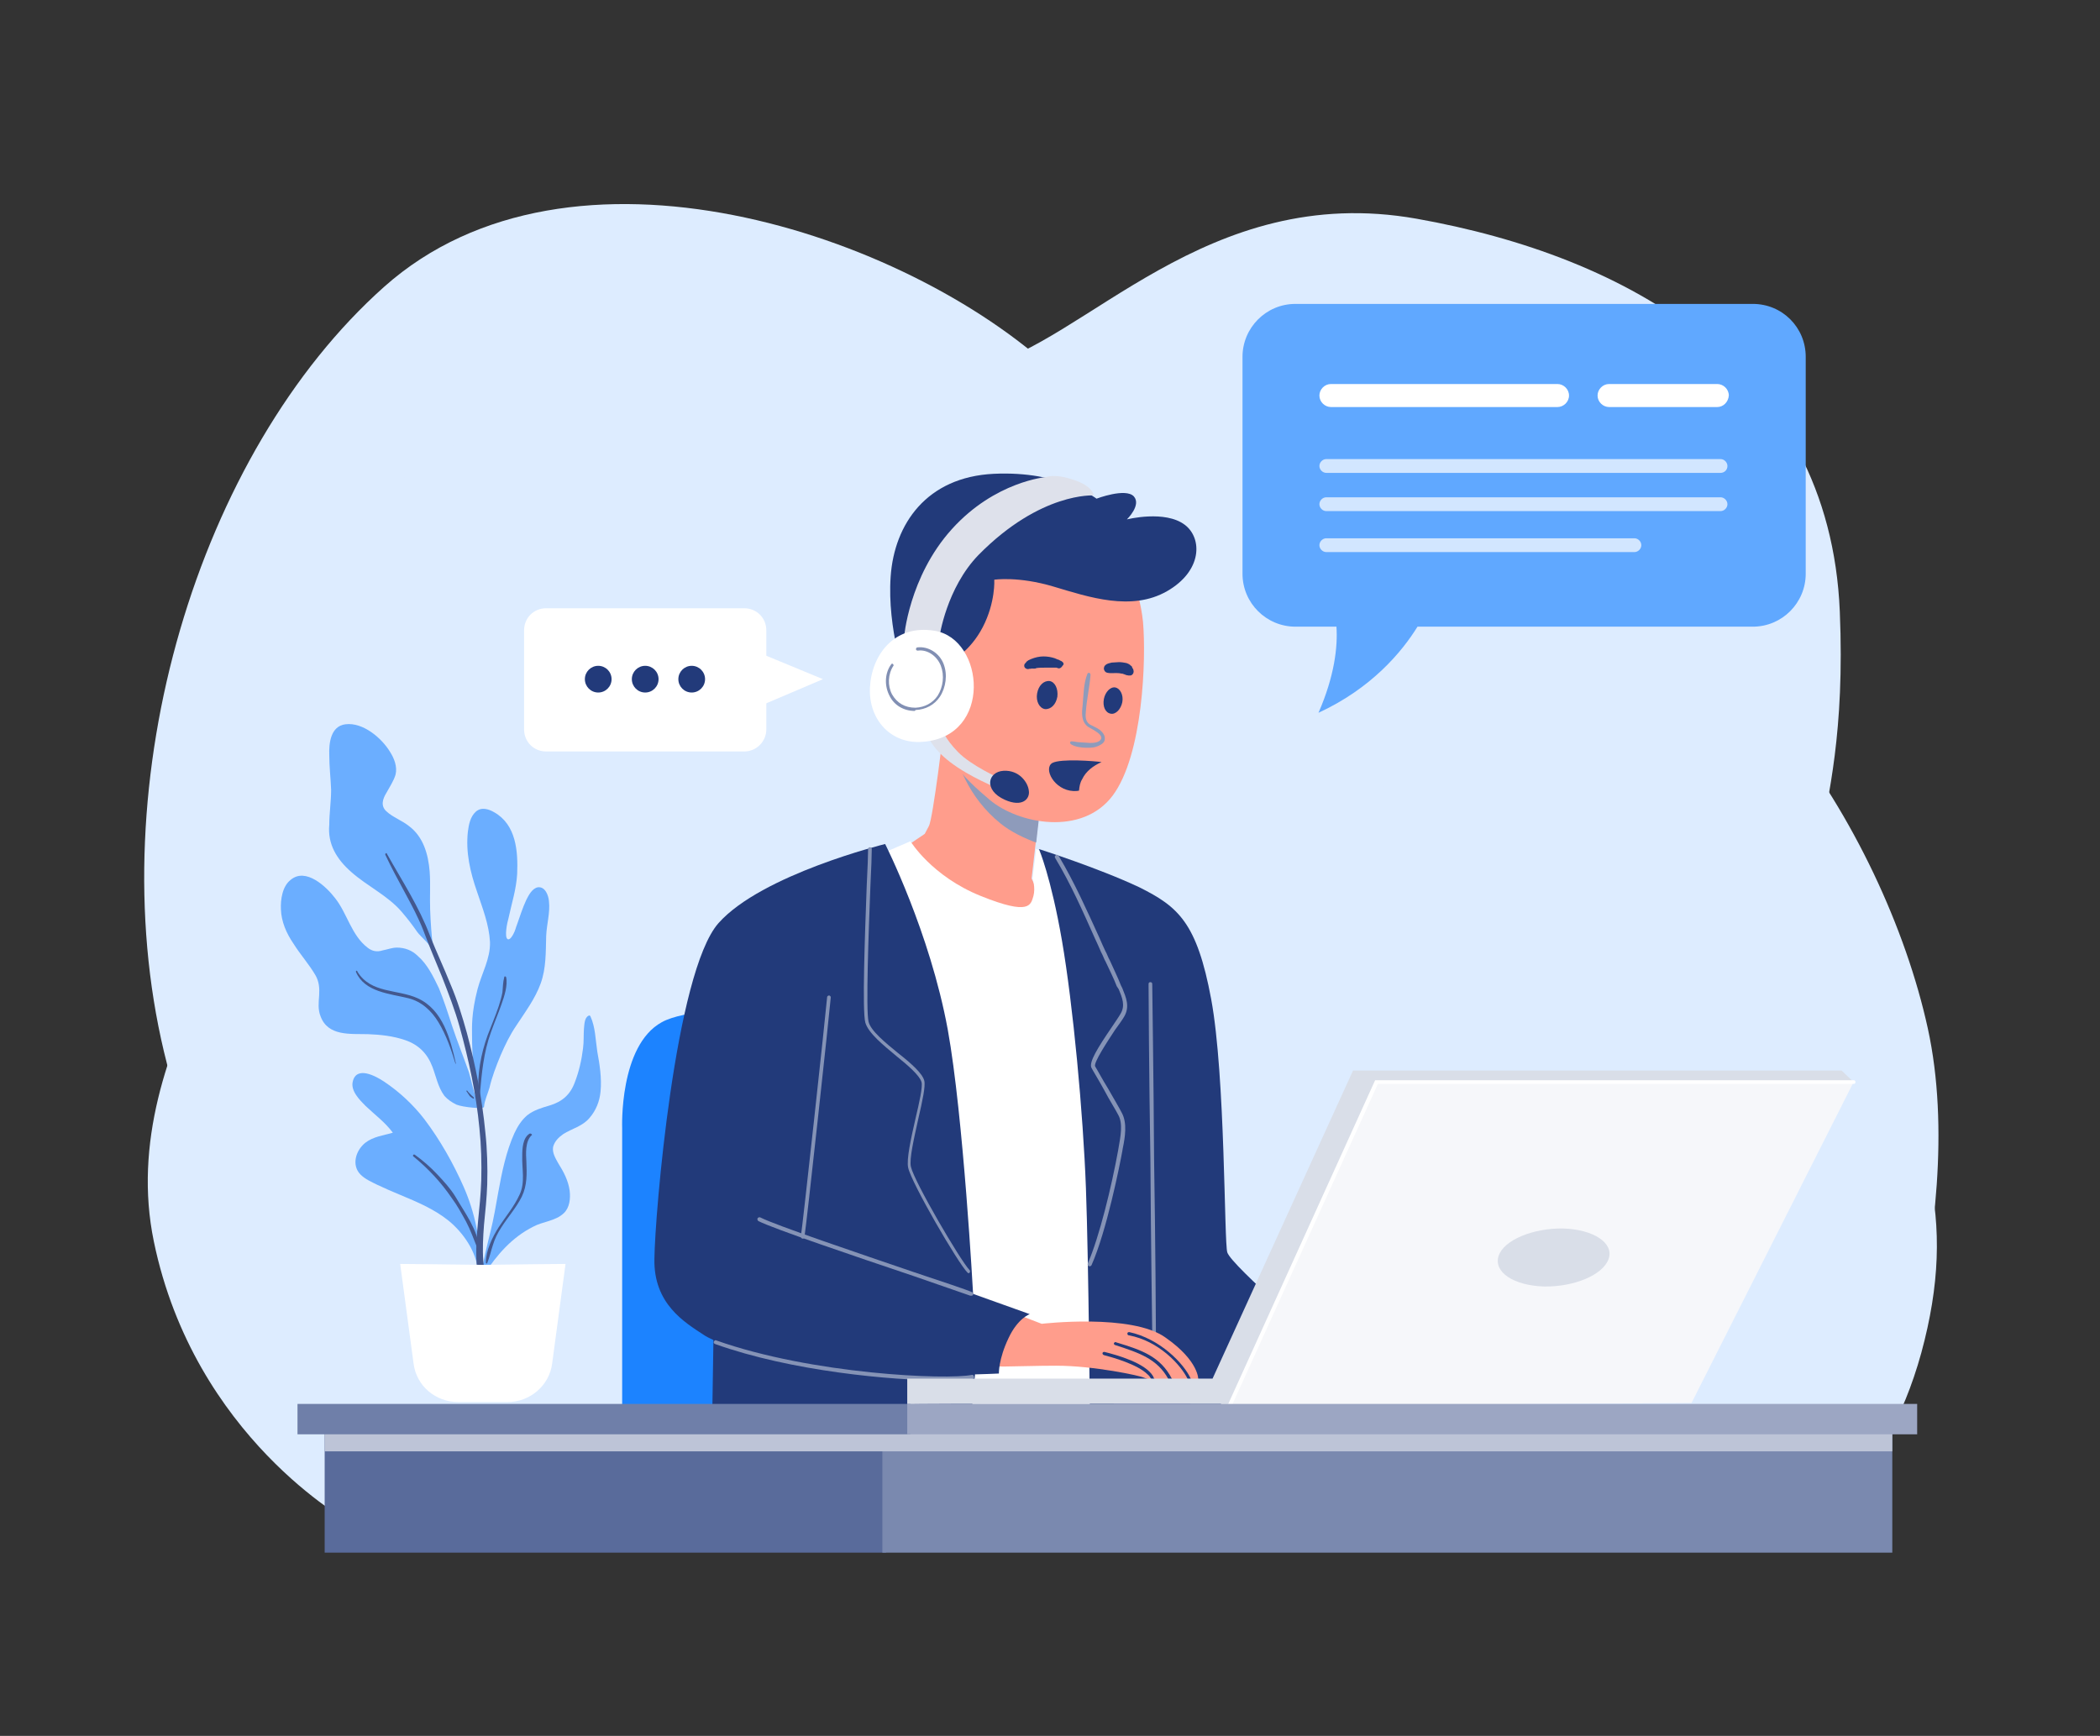 <?xml version="1.0" encoding="utf-8"?>
<!-- Generator: Adobe Illustrator 28.0.0, SVG Export Plug-In . SVG Version: 6.00 Build 0)  -->
<svg version="1.1" id="Layer_1" xmlns="http://www.w3.org/2000/svg" xmlns:xlink="http://www.w3.org/1999/xlink" x="0px" y="0px"
	 viewBox="0 0 456 377" style="enable-background:new 0 0 456 377;" xml:space="preserve">
<rect x="0" y="0" width="456" height="377" fill="#333333" stroke="none"/>
<style type="text/css">
	.st0{fill:#DDECFF;}
	.st1{fill:#1C83FF;}
	.st2{fill:#FF9D8C;}
	.st3{fill:#FFFFFF;}
	.st4{fill:#223A7A;}
	.st5{fill:#8593B6;}
	.st6{fill:#8E9BBB;}
	.st7{fill:#DEE1EB;}
	.st8{fill:#818FB3;}
	.st9{fill:#6BAEFF;}
	.st10{fill:#43588E;}
	.st11{fill:#F6F7FA;}
	.st12{fill:#D9DEE8;}
	.st13{fill:#596B9B;}
	.st14{fill:#7A89AF;}
	.st15{fill:#BDC4D7;}
	.st16{fill:#6F7FA9;}
	.st17{fill:#9CA6C3;}
	.st18{fill:#60A8FF;}
	.st19{fill:#D2E6FF;}
</style>
<g id="BACKGROUND">
</g>
<g id="OBJECTS">
	<g>
		<path class="st0" d="M98.1,321.8c0,0-48.5-34.6-62.5-93.4S43,98.3,83.4,62.3C123.8,26.3,196.6,50.6,229,80.7s32.3,30.1,32.3,30.1
			s30.9,16.9,71.3,15.5c40.4-1.5,76.5,53.7,86,97s-13.2,100.7-13.2,100.7L98.1,321.8z"/>
		<path class="st0" d="M76,330.6c0,0-33.8-18.4-42.6-61s29.4-81.6,33-103s-4.4-47.8,29.4-68.4S189.8,85,212.7,79.8
			s49.2-40.4,94.9-32.3c45.6,8.1,89.7,32.3,91.9,85.3c2.2,52.9-14.7,54.4,2.2,83.1c16.9,28.7,23.5,48.5,15.5,77.9
			c-8.1,29.4-25,37.5-25,37.5L76,330.6z"/>
		<path class="st0" d="M146.6,321c-2.1-2.2-33-64,1.4-120.6s120.6-50,155-27.9s51.2,50.7,54.7,80.8c3.5,30.1-19.6,77.2-19.6,77.2
			L146.6,321z"/>
		<g>
			<path class="st1" d="M135.1,311.2V245c0,0-0.7-17.9,8.6-23c9.3-5.2,48.9-2.4,48.9-2.4v91.5L135.1,311.2L135.1,311.2z"/>
		</g>
		<g>
			<g>
				<path class="st2" d="M205,157.7c0,0-2.4,20.1-3.3,21.7c-0.9,1.7-0.9,1.7-0.9,1.7l-4.6,3.1c0,0,8.8,12.5,19.6,14.5
					c10.8,2,9.9-4.4,9.9-4.4l-1.7-3.5l2.2-19.1C226.4,171.6,206.6,162.6,205,157.7z"/>
			</g>
			<path class="st3" d="M190.5,185.8l7.2-3.1c0,0,4.6,7.6,15.3,11.9s10.8,1.9,11.4,0c0.5-1.9-0.2-3.8-0.2-3.8l0.8-6.4l4.3,1.4
				L244,305.5l-38,1.9L190.5,185.8z"/>
			<g>
				<path class="st4" d="M225.6,184.4c0,0,2.6,6,5,19.9c2.4,13.9,4.6,37.5,5.2,53.7s0.9,53.1,0.9,53.1s47.4,0,48,0
					s3.8-18.2,3.8-18.2s-21-17.9-22-20.9c-0.7-2-0.4-38.3-3.5-55s-7.2-20.1-15.6-24.3C238.5,188.5,225.6,184.4,225.6,184.4z"/>
			</g>
			<g>
				<path class="st5" d="M250.6,290.1c-0.3,0-0.4-0.2-0.4-0.4c0-1.3-0.3-20-0.4-38c-0.3-18-0.4-36.7-0.4-38c0-0.3,0.2-0.4,0.4-0.4
					c0.3,0,0.4,0.2,0.4,0.4c0,1.3,0.3,20,0.4,38c0.3,18,0.4,36.7,0.4,38C251.1,289.9,250.9,290.1,250.6,290.1z"/>
			</g>
			<g>
				<path class="st4" d="M155,285.6l-0.4,25.6h55.9c0,0,2.4-21.7,1.5-23.7C211.1,285.4,155,285.6,155,285.6z"/>
			</g>
			<g>
				<path class="st6" d="M217.2,178.8c2.3,1.9,5.4,3.3,7.8,4.2l1.3-11.4c0,0-14.7-6.8-19.8-11.8
					C207.6,165.6,210.2,173.1,217.2,178.8z"/>
			</g>
			<g>
				<path class="st2" d="M243.6,120.4c0,0,3.8,6.6,4.6,14.7c0.7,8.1,0,28.9-6.6,37.7c-6.6,8.8-20.4,6.2-26.7,0.9
					c-5.8-4.9-11.4-10.3-12.9-21s3.1-30.9,16.2-35.1C231.3,113.3,243.6,120.4,243.6,120.4z"/>
			</g>
			<g>
				<g>
					<path class="st2" d="M260.2,299.6c0,0-0.6,0-1.6,0c-0.3,0-0.5,0-0.8,0c-1,0-2.1-0.1-3.3-0.1c-0.3,0-0.5,0-0.8,0
						c-1.2,0-2.1,0.1-3.1,0.1l0,0c-0.2,0-0.4,0-0.7,0c-0.1,0-0.2,0-0.3,0c-0.5-0.1-0.6-0.2-1.2-0.4c-0.7-0.4-10.8-2.6-19.1-2.6
						c-8.2,0-15.5,0.6-16.8-0.4c-1.2-1-2-11.4,5.1-12l8.6,3.3c0,0,19.6-2.3,26.9,3C260.4,295.6,260.2,299.6,260.2,299.6z"/>
				</g>
				<g>
					<g>
						<path class="st4" d="M250.7,299.5c-0.2,0-0.4,0-0.7,0c-0.2-0.3-0.5-0.8-0.8-1c-2.2-2.2-7.6-3.7-9.5-4.2
							c-0.2-0.1-0.3-0.2-0.3-0.4s0.2-0.3,0.4-0.3c2.8,0.7,8.9,2.4,10.6,5.3C250.4,299,250.6,299.4,250.7,299.5z"/>
					</g>
				</g>
				<g>
					<g>
						<path class="st4" d="M254.5,299.5c-0.3,0-0.5,0-0.8,0c-2.4-4.4-6.4-5.7-11.3-7.3l-0.3-0.1c-0.2-0.1-0.3-0.3-0.2-0.4
							c0.1-0.2,0.3-0.3,0.4-0.2l0.3,0.1C247.9,293.2,252,294.6,254.5,299.5z"/>
					</g>
				</g>
				<g>
					<g>
						<path class="st4" d="M258.6,299.5c-0.3,0-0.5,0-0.7,0c-1.5-3.1-6.3-8.3-12.8-9.5c-0.2,0-0.3-0.2-0.3-0.4
							c0-0.2,0.2-0.3,0.4-0.3C251.8,290.7,257.1,296.1,258.6,299.5z"/>
					</g>
				</g>
			</g>
			<g>
				<path class="st4" d="M206.5,143.6c0,0,4.1-2,6.9-7.4c2.8-5.4,2.5-10.3,2.5-10.3s5.2-0.8,12.9,1.5c7.7,2.3,16.9,5.4,24.6,1
					c7.7-4.4,7.7-11.5,3.9-14.4c-4.3-3.3-12.6-1.2-12.6-1.2s3.2-3.1,1.5-5c-1.8-1.9-8.1,0.5-8.1,0.5s-7.7-6.1-22.3-5.4
					c-14.6,0.7-21.6,10.9-22.4,22.3s3.3,22.8,3.3,22.8L206.5,143.6z"/>
			</g>
			<g>
				<g>
					<path class="st6" d="M236.1,146.4c-0.8,2-0.8,4.4-1,6.6c-0.2,1.7-0.4,3.6,1.1,4.8c0.7,0.5,4.3,2,2.4,3.2
						c-0.7,0.4-1.9,0.4-2.6,0.3c-0.5,0-1.1-0.1-1.6-0.1c-0.5,0-1.2-0.2-1.7-0.2c-0.4,0-0.4,0.4-0.2,0.6c0.9,0.6,2.3,0.8,3.4,0.8
						c1.1,0,1.8,0,2.8-0.5c0.6-0.3,1.2-0.7,1.2-1.4c0.1-0.8-0.5-1.5-1.1-2c-0.7-0.5-1.5-0.8-2.2-1.2c-1-0.7-0.9-1.9-0.8-2.9
						c0.2-2.6,0.8-5.2,1-7.8C236.8,146,236.2,146,236.1,146.4L236.1,146.4z"/>
				</g>
			</g>
			<g>
				<path class="st4" d="M243.7,152.5c-0.3,1.5-1.4,2.7-2.5,2.5c-1.2-0.2-1.8-1.6-1.5-3.2c0.3-1.5,1.4-2.7,2.5-2.5
					C243.2,149.5,244,150.9,243.7,152.5z"/>
			</g>
			<g>
				<path class="st4" d="M229.6,151.3c-0.3,1.7-1.4,2.8-2.7,2.7c-1.2-0.2-2-1.7-1.7-3.4c0.3-1.7,1.4-2.8,2.7-2.7
					C229.1,148.1,229.8,149.6,229.6,151.3z"/>
			</g>
			<g>
				<g>
					<path class="st4" d="M240.4,146.1c0.9,0.2,1.7,0,2.6,0.1c0.2,0,0.4,0.1,0.6,0.1s-0.3,0-0.1,0h0.1c0.1,0,0.2,0,0.4,0.1
						c0.2,0.1,0.4,0.1,0.5,0.2c0.2,0,0.4,0.1,0.5,0.1c0.1,0,0.2,0,0.3,0c-0.1,0-0.1,0-0.2,0h0.4c0.5-0.1,0.8-0.7,0.6-1.2
						c0-0.2-0.1-0.3-0.2-0.4c0-0.1-0.1-0.1-0.1-0.2l0.1,0.1c0-0.1-0.1-0.1-0.1-0.2c-0.1-0.1-0.1-0.2-0.2-0.2
						c-0.1-0.1-0.2-0.1-0.2-0.2c-0.3-0.2-0.5-0.3-0.8-0.4c-0.5-0.1-1.1-0.2-1.6-0.2c-0.5,0-1.1,0.1-1.6,0.1c-0.4,0.1-1,0.2-1.3,0.5
						c-0.3,0.2-0.4,0.5-0.4,0.9C239.8,145.7,240,146,240.4,146.1L240.4,146.1z"/>
				</g>
			</g>
			<g>
				<g>
					<path class="st4" d="M230.5,143.6c-0.1-0.1-0.3-0.1-0.4-0.2c-0.1-0.1-0.4-0.2-0.2-0.1c-0.1,0-0.2-0.1-0.3-0.1
						c-0.4-0.2-0.7-0.3-1.1-0.4c-0.8-0.2-1.7-0.3-2.6-0.2c-0.9,0.1-1.8,0.4-2.6,0.8c-0.1,0.1-0.3,0.2-0.4,0.3
						c-0.1,0.1-0.1,0.2-0.2,0.3c0,0,0-0.1,0.1-0.1c-0.3,0.2-0.4,0.4-0.4,0.7c0,0.3,0.2,0.5,0.4,0.6c0.3,0.2,0.6,0.1,0.9,0
						c-0.2,0-0.3,0-0.4,0c0.3,0,0.4,0.1,0.7,0c0,0,0.3-0.1,0.1,0c-0.2,0,0.3,0,0.3,0c0.1,0,0.4,0,0,0c0.1,0,0.1,0,0.2,0
						c0.2,0,0.3,0,0.4-0.1c0.6-0.1,1.2-0.1,1.8-0.1c0.5,0,1.2,0,1.7,0c0.3,0,0.4,0,0.7,0c0.2,0,0.1,0,0,0c0.1,0,0.1,0,0.2,0
						c0.1,0,0.2,0.1,0.3,0.1c0.4,0.2,0.9-0.2,1-0.5C231.1,144.3,231,143.9,230.5,143.6L230.5,143.6z"/>
				</g>
			</g>
			<g>
				<path class="st4" d="M235,169.2c0.8-1.7,2.4-2.9,4.2-3.7c-1.5-0.2-8.8-0.8-10.7,0.2c-2,1.2,0.4,5.9,4.6,6.1c0.4,0,0.9,0,1.2-0.1
					C234.4,170.8,234.5,170,235,169.2z"/>
			</g>
			<g>
				<path class="st7" d="M201.3,159.4c0,0,0.7,2.8,5,6.1c4.3,3.3,10.4,5.7,10.4,5.7l0.5-2.1c0,0-6.3-2.8-9.2-5.8
					c-2.9-3-3.3-4.7-3.3-4.7L201.3,159.4z"/>
			</g>
			<g>
				<path class="st4" d="M217.9,167.4c3.4-0.2,5.3,2.5,5.5,4.3c0.3,1.8-1.4,3.7-5.2,2C213.5,171.6,214.5,167.6,217.9,167.4z"/>
			</g>
			<g>
				<path class="st7" d="M204,138.3c0,0,1.5-10.6,8.5-17.8c13.5-13.7,25-12.9,25-12.9s-0.1-2-4.4-3.4c-4.1-1.4-5.9-0.6-5.9-0.6
					s-11.1,0.9-20.5,11.3c-9.4,10.4-10.4,23.6-10.4,23.6L204,138.3z"/>
			</g>
			<g>
				<g>
					<path class="st3" d="M203,137c-8.9-1.5-13.8,5.4-14.1,12.4s4.7,12.3,11.5,11.7C215.6,160,213.8,138.8,203,137z"/>
				</g>
				<g>
					<path class="st8" d="M198.6,154.4c-2.3,0-4.4-1.2-5.4-3.2c-1.2-2.2-1.1-5,0.3-6.9c0.1-0.2,0.3-0.2,0.4-0.1s0.2,0.4,0.1,0.4
						c-1.2,1.8-1.3,4.3-0.3,6.2c1.1,1.9,2.8,2.9,5.1,2.9c2-0.1,3.7-1,4.8-2.6c1.2-1.9,1.5-4.4,0.7-6.5c-0.8-2.1-2.9-3.6-5-3.3
						c-0.2,0-0.4-0.1-0.4-0.3s0.1-0.4,0.3-0.4c2.3-0.3,4.8,1.2,5.7,3.6c0.9,2.3,0.5,5.1-0.8,7.1c-1.2,1.8-3.1,2.8-5.3,2.9
						C198.7,154.4,198.6,154.4,198.6,154.4z"/>
				</g>
			</g>
			<g>
				<path class="st4" d="M192.2,183.3c0,0-26.8,6.6-36.2,17.2c-9.4,10.7-13.8,63.3-13.9,72.9c-0.2,9.8,6.6,13.8,10.7,16.5
					c4.1,2.8,21.9,7.7,36.2,8.4c14.4,0.7,27.9,0,27.9,0s-0.1-3.1,2.1-7.7c2-4.3,4.6-5.2,4.6-5.2l-12.3-4.4c0,0-2.1-38.6-5.5-57.4
					C201.9,202.4,192.2,183.3,192.2,183.3z"/>
			</g>
			<g>
				<path class="st5" d="M236.7,275c-0.1,0-0.1,0-0.2,0c-0.3-0.1-0.4-0.4-0.3-0.6c2.5-5.7,5.2-16.8,6.6-24.6l0.1-0.6
					c0.4-2.3,1-5.2-0.1-7.1c-0.5-1-1.9-3.2-3-5.3c-1.2-2.2-2.5-4.3-2.8-4.9c-0.6-1.2,1.4-4.4,4.4-8.8c0.8-1.2,1.5-2.2,1.9-2.9
					c1.1-1.8,0.4-3.5-0.4-5.4l-0.4-0.6c-0.7-1.8-1.6-3.6-2.4-5.3c-0.4-0.7-0.6-1.4-1-2.1c-0.4-1-0.9-2-1.3-2.9
					c-2.6-5.8-5.2-11.8-8.7-17.6c-0.1-0.2-0.1-0.4,0.2-0.6c0.2-0.1,0.4-0.1,0.6,0.2c3.5,5.9,6.1,11.8,8.8,17.7c0.4,1,0.9,2,1.3,2.9
					c0.4,0.7,0.6,1.4,1,2.1c0.8,1.8,1.7,3.6,2.4,5.4l0.3,0.6c0.8,2,1.7,4,0.4,6.2c-0.4,0.7-1.2,1.8-2,2.9c-1.5,2.3-4.7,7.1-4.3,7.9
					c0.4,0.6,1.5,2.7,2.8,4.8c1.2,2.1,2.5,4.3,3,5.3c1.2,2.2,0.7,5.3,0.2,7.7l-0.1,0.6c-0.5,2.8-3.4,17.4-6.7,24.8
					C236.9,274.9,236.8,275,236.7,275z"/>
			</g>
			<g>
				<path class="st5" d="M210.5,276.5c-0.1,0-0.3,0-0.4-0.1c-2.1-2.1-12.2-19.5-12.9-22.8c-0.4-1.8,0.6-6.3,1.6-10.7
					c0.8-3.4,1.6-6.9,1.3-7.9c-0.4-1.4-2.9-3.6-5.4-5.6c-3-2.5-6.1-5-6.8-7.3c-0.7-2.6-0.1-18.9,0.3-29.7c0.2-3.9,0.3-6.9,0.3-8
					c0-0.3,0.2-0.4,0.4-0.4l0,0c0.3,0,0.4,0.2,0.4,0.4c0,1.1-0.1,4.2-0.3,8.1c-0.4,10-1,26.9-0.4,29.4c0.5,2,3.6,4.5,6.4,6.8
					c2.8,2.2,5.3,4.4,5.7,6c0.3,1.2-0.4,4.4-1.3,8.3c-0.9,4.1-2,8.8-1.6,10.4c0.7,3.2,10.7,20.3,12.7,22.4c0.2,0.2,0.2,0.4,0,0.6
					C210.6,276.5,210.5,276.5,210.5,276.5z"/>
			</g>
			<g>
				<path class="st5" d="M174.3,269L174.3,269c-0.3,0-0.4-0.3-0.4-0.5c0.4-2.3,5.4-48.3,5.7-51.9c0-0.3,0.3-0.4,0.4-0.4
					c0.3,0,0.4,0.3,0.4,0.4c-0.3,3.6-5.3,49.6-5.7,51.9C174.7,268.8,174.6,269,174.3,269z"/>
			</g>
			<g>
				<path class="st5" d="M210.9,281.4c-0.1,0-0.1,0-0.2,0c-1.2-0.4-6.1-2.1-12.4-4.3c-12.8-4.3-30.2-10.2-33.6-11.9
					c-0.2-0.1-0.3-0.4-0.2-0.6c0.1-0.2,0.4-0.3,0.6-0.2c3.3,1.7,21.4,7.8,33.4,11.9c6.3,2.1,11.4,3.8,12.5,4.3
					c0.3,0.1,0.4,0.4,0.3,0.6C211.3,281.3,211.1,281.4,210.9,281.4z"/>
			</g>
			<g>
				<path class="st5" d="M204.8,299.8c-11.2,0-33-2-49.5-7.9c-0.3-0.1-0.4-0.4-0.3-0.5c0.1-0.3,0.4-0.4,0.5-0.3
					c20.9,7.4,50.1,8.6,55.5,7.5c0.3-0.1,0.4,0.1,0.5,0.4c0.1,0.3-0.1,0.4-0.4,0.5C210.1,299.6,207.8,299.8,204.8,299.8z"/>
			</g>
		</g>
		<g>
			<g>
				<g>
					<path class="st9" d="M76.3,189.4c3.5,3.1,7.9,5.1,10.9,8.6c1.2,1.4,2.3,2.8,3.4,4.4c0.8,1.1,3,2.8,3.4,4.2
						c0.2,0.6,0.1-0.2,0-0.8v-0.1c-0.3-2.7-0.5-5.4-0.6-8.2c-0.1-2.8,0.1-5.4-0.1-8.2c-0.3-3.8-1.4-7.6-4.5-9.9
						c-1.5-1.2-3.5-1.9-4.9-3.2c-1.3-1.2-0.8-2.7,0-4c0.7-1.3,1.6-2.6,2-4c0.4-1.7-0.3-3.5-1.2-4.9c-1.8-3-5.9-6.5-9.7-6
						c-3.2,0.4-3.6,4.1-3.5,6.7c0,2.5,0.3,5,0.4,7.5c0,2.6-0.4,5.1-0.4,7.6C71.1,183.3,73.1,186.6,76.3,189.4z"/>
					<path class="st9" d="M108.7,229.2c1-2.3,2-4.4,3.5-6.6c1.9-2.9,4-5.7,5.2-9c1.2-3.3,1.1-6.8,1.2-10.3c0.1-2.6,0.9-5.1,0.6-7.6
						c-0.1-1.2-0.8-3.2-2.4-3c-1.2,0.2-2,1.7-2.5,2.7c-0.8,1.7-1.4,3.6-2,5.3c-0.3,0.7-0.4,1.4-0.8,2.1c-0.2,0.4-0.7,1.3-1.2,1.2
						c-0.9-0.3-0.1-3.9,0.1-4.5c0.7-3.3,1.7-6.3,1.9-9.7c0.2-4.9-0.2-10.7-5-13.4c-1.2-0.7-2.8-1.2-4-0.1c-1.2,1.1-1.5,2.8-1.7,4.3
						c-0.5,4.5,0.5,8.8,2,13.1c1.2,3.6,2.6,7.1,2.8,10.9c0.1,3.6-1.8,6.8-2.7,10.2c-1.4,5.4-1.2,8.4-1.2,10.1c0,2.2,0.1,4.4,0.3,6.6
						c0.2,2,0.4,4.1,0.5,6c0.1,0.4,0.1,0.8,0.2,1.2c-0.8-1.9-1.1-4-1.7-5.9c-1.2-3.4-2.5-6.6-3.6-9.9c-0.9-2.8-1.8-5.6-2.9-8.3
						c-1.2-2.5-2.5-5.2-4.6-7c-1.2-1.2-2.8-1.8-4.5-1.8c-1.1,0-2,0.4-3.1,0.6c-1.2,0.4-2.3,0.2-3.3-0.6c-3.5-2.7-4.4-7.4-7-10.7
						c-1.9-2.5-6.4-6.8-9.7-4c-1.8,1.4-2.2,4.3-2.1,6.4c0.1,2.7,1.2,5.2,2.7,7.4c1.5,2.4,3.4,4.5,4.8,6.9c0.8,1.4,0.9,2.8,0.8,4.4
						c-0.1,1.5-0.3,3,0.3,4.5c1.6,4.4,6.5,3.8,10.3,3.9c2.7,0.1,5.5,0.4,8.1,1.3c2.9,1,4.8,2.9,5.9,5.8c0.8,2.1,1.2,4.4,2.6,6.3
						c0.7,0.8,1.6,1.4,2.6,1.9c1.5,0.6,6,1,6,0.5c0.1-1.4,0.8-2.8,1.2-4.2C106.8,234,107.7,231.6,108.7,229.2z"/>
					<path class="st9" d="M129.7,228.4c-0.4-2.6-0.4-5.3-1.5-7.7c-0.1-0.2-0.4-0.2-0.4-0.1c-0.9,0.4-0.9,1.9-1,2.8
						c-0.1,1.4,0,2.8-0.2,4.3c-0.3,2.5-0.9,5.1-1.8,7.4c-1,2.7-2.8,4.2-5.5,5c-1.7,0.5-3.4,1-4.8,2.1c-1.2,1-2.1,2.4-2.8,3.9
						c-1.8,4-2.7,8.4-3.5,12.8c-0.5,2.8-1,5.8-1.7,8.6c-0.7,2.8-1.4,5.7-1.9,8.6c-0.1,0.2-0.2,0.3-0.2,0.4c-0.2,0.4,0.5,0.7,0.7,0.3
						c2.8-4.3,6.1-8.1,10.7-10.4c2-1.1,4.8-1.2,6.6-2.9c1.3-1.2,1.5-3.2,1.3-4.9c-0.3-2.2-1.3-4.1-2.5-6c-0.6-1.1-1.3-2.2-1.1-3.5
						c0.3-1.2,1.2-2.1,2.2-2.8c1.9-1.2,4.2-1.7,5.7-3.5c1.4-1.6,2.2-3.6,2.4-5.7C130.7,234.2,130.2,231.1,129.7,228.4z"/>
					<path class="st9" d="M92.1,243c-2.4-3.1-5.4-5.9-8.7-8.1c-1.8-1.2-6-3.5-6.8,0c-0.5,2,1.5,4,2.8,5.3c2,1.9,4.3,3.6,5.9,5.8
						c-2,0.6-4.2,0.8-6,2.2c-2.1,1.7-3,4.9-1,6.9c1,1,2.4,1.6,3.6,2.2c1.7,0.8,3.3,1.5,5,2.2c3.6,1.5,7.4,3.1,10.5,5.6
						c3.2,2.6,6.1,6.8,6.4,11c0,0.4-0.1,0,0.1-0.2c0.1,0.1,0.5-0.1,0.5-0.4c-0.1-6.1-1.2-12-3.7-17.7
						C98.5,252.8,95.6,247.6,92.1,243z"/>
				</g>
				<g>
					<path class="st10" d="M83.7,185.7c1.3,2.8,2.8,5.5,4.3,8.3c1.4,2.6,2.8,5.2,3.9,8c1.3,3.5,2.7,6.8,4.1,10.2
						c1.4,3.6,2.8,7.2,3.8,10.8c2,7.2,3.6,14.6,4.3,22c0.4,3.8,0.5,7.6,0.4,11.4c-0.1,2.9-0.4,6-0.7,8.9c-0.3,3.1-0.5,6.2-0.3,9.2
						c0.2,2.6,0.6,5.7,2.7,7.5c0.4,0.4,1-0.1,0.7-0.5c-2.4-4.9-2.2-10.2-1.8-15.5c0.3-2.9,0.6-5.9,0.7-8.8c0.1-3.7,0-7.5-0.4-11.2
						c-0.7-7.3-2.1-14.5-4-21.6c-1-3.6-2.1-7.2-3.6-10.7c-1.4-3.5-3-6.9-4.4-10.4c-2.4-6.4-6.1-12-9.4-17.9
						C84,185.1,83.5,185.4,83.7,185.7L83.7,185.7z"/>
				</g>
				<g>
					<path class="st10" d="M104.2,237.7c0.4-4.6,0.8-9.1,2.4-13.5c0.7-2,1.6-4.1,2.3-6.1c0.6-1.7,1.4-4.1,1-5.9
						c-0.1-0.2-0.4-0.2-0.4,0c-0.3,1.1-0.3,2.2-0.4,3.3c-0.2,1.1-0.5,2-0.8,3c-0.7,2.1-1.6,4.2-2.4,6.3c-1.5,4.1-2.3,8.6-2,13
						C103.9,238,104.1,238,104.2,237.7L104.2,237.7z"/>
				</g>
				<g>
					<path class="st10" d="M77.3,211.1c1.9,4.4,7.4,4.7,11.4,5.7c2.8,0.7,5,2.7,6.5,5.2c1.7,2.8,2.8,6,3.7,9H99
						c-1.2-5.3-2.8-11.7-8.3-14.2c-4.4-2-10.2-1-13.1-5.8C77.6,210.7,77.2,210.8,77.3,211.1L77.3,211.1z"/>
				</g>
				<g>
					<path class="st10" d="M101.3,237c0.2,0.3,0.4,0.6,0.6,0.9c0.1,0.2,0.3,0.3,0.4,0.4c0.2,0.1,0.4,0.3,0.5,0.3
						c0.1,0,0.2-0.1,0.1-0.2c-0.1-0.2-0.3-0.3-0.4-0.4c-0.1-0.1-0.3-0.3-0.4-0.4c-0.3-0.3-0.5-0.5-0.7-0.8
						C101.3,236.9,101.2,237,101.3,237L101.3,237z"/>
				</g>
				<g>
					<path class="st10" d="M89.7,251.1c3.2,2.6,6.1,5.7,8.4,9.1c1.2,1.6,2.1,3.3,3.1,5.1c1,1.9,1.7,3.9,2.5,5.9
						c0.1,0.2,0.4,0.2,0.4,0c-0.4-4.2-3.1-7.7-5.2-11.3c-1.1-1.8-2.5-3.3-3.9-4.8c-1.5-1.6-3.1-3-4.9-4.3
						C89.8,250.6,89.6,250.9,89.7,251.1L89.7,251.1z"/>
				</g>
				<g>
					<path class="st10" d="M115,246.2c-1.5,0.9-1.6,3.3-1.6,4.8c-0.1,2.9,0.7,5.8-0.6,8.5c-1.2,2.6-3,4.7-4.5,7
						c-1.4,2.2-2.8,5.1-2.8,7.7c0,0.2,0.3,0.3,0.3,0.1c0.5-1.2,0.8-2.6,1.2-3.8c0.4-1.4,1.1-2.8,1.9-4c1.4-2.2,3.2-4.2,4.4-6.6
						c1.2-2.5,1.1-5,1-7.6c-0.1-1.7-0.3-4.5,1.2-5.8C115.6,246.4,115.3,246.1,115,246.2L115,246.2z"/>
				</g>
			</g>
			<path class="st3" d="M104.8,274.7c-6.1-0.1-17.9-0.2-17.9-0.2l2.9,21.6c0.6,4.9,4.8,8.4,9.7,8.4h5.1h0.5h5.1
				c4.9,0,9.1-3.6,9.7-8.4l2.9-21.6C122.7,274.5,111,274.6,104.8,274.7z"/>
		</g>
		<g>
			<g>
				<g>
					<polygon class="st11" points="402.5,235 367.3,304.7 264.9,305.4 296.5,234.1 					"/>
				</g>
				<g>
					<path class="st12" d="M197,305v-5.6h66.3l30.5-66.9h106.1l2.7,2.6H298.9l-31.7,69.8C267.2,304.9,197,304.8,197,305z"/>
				</g>
				<g>
					<path class="st12" d="M349.3,273.4c-1.2,3.5-7.5,6.1-14,6c-6.6-0.2-11-3.1-9.9-6.6s7.5-6.1,14-6
						C346.1,267,350.5,270,349.3,273.4z"/>
				</g>
			</g>
			<g>
				<path class="st3" d="M267.2,305.3c-0.1,0-0.1,0-0.2,0c-0.3-0.1-0.4-0.4-0.2-0.6l31.8-70.1h103.9c0.3,0,0.4,0.2,0.4,0.4
					c0,0.3-0.2,0.4-0.4,0.4H299.2L267.6,305C267.5,305.2,267.4,305.3,267.2,305.3z"/>
			</g>
		</g>
		<g>
			<g>
				<rect x="70.5" y="310.2" class="st13" width="121.9" height="27"/>
				<rect x="191.6" y="310.2" class="st14" width="219.3" height="27"/>
			</g>
			<polygon class="st15" points="192.3,310.2 191.6,310.2 70.5,310.2 70.5,315.2 191.6,315.2 192.3,315.2 410.9,315.2 410.9,310.2 
							"/>
			<rect x="64.6" y="304.9" class="st16" width="133.1" height="6.6"/>
			<rect x="197" y="304.9" class="st17" width="219.3" height="6.6"/>
		</g>
		<g>
			<path class="st3" d="M161.6,163.2h-43c-2.7,0-4.8-2.1-4.8-4.8v-21.5c0-2.7,2.1-4.8,4.8-4.8h43c2.7,0,4.8,2.1,4.8,4.8v21.5
				C166.4,161,164.3,163.2,161.6,163.2z"/>
			<polygon class="st3" points="178.7,147.5 162.5,140.8 162.5,154.4 			"/>
			<g>
				<circle class="st4" cx="129.9" cy="147.5" r="2.9"/>
				<circle class="st4" cx="140.1" cy="147.5" r="2.9"/>
				<circle class="st4" cx="150.2" cy="147.5" r="2.9"/>
			</g>
		</g>
		<g>
			<path class="st18" d="M380.6,66h-99.3c-6.4,0-11.5,5.2-11.5,11.5v47.1c0,6.4,5.2,11.5,11.5,11.5h8.9c0.3,4.3-0.4,10.7-3.9,18.7
				c11.5-5.3,18.1-13.2,21.5-18.7h72.8c6.4,0,11.5-5.2,11.5-11.5V77.5C392.1,71.1,387,66,380.6,66z"/>
			<path class="st3" d="M338.2,88.4H289c-1.3,0-2.5-1.1-2.5-2.5l0,0c0-1.3,1.1-2.5,2.5-2.5h49.2c1.3,0,2.5,1.1,2.5,2.5l0,0
				C340.7,87.3,339.5,88.4,338.2,88.4z"/>
			<path class="st19" d="M373.6,102.7H288c-0.8,0-1.5-0.7-1.5-1.5l0,0c0-0.8,0.7-1.5,1.5-1.5h85.6c0.8,0,1.5,0.7,1.5,1.5l0,0
				C375.1,102.1,374.4,102.7,373.6,102.7z"/>
			<path class="st19" d="M373.6,111H288c-0.8,0-1.5-0.7-1.5-1.5l0,0c0-0.8,0.7-1.5,1.5-1.5h85.6c0.8,0,1.5,0.7,1.5,1.5l0,0
				C375.1,110.3,374.4,111,373.6,111z"/>
			<path class="st19" d="M354.9,119.9H288c-0.8,0-1.5-0.7-1.5-1.5l0,0c0-0.8,0.7-1.5,1.5-1.5h66.9c0.8,0,1.5,0.7,1.5,1.5l0,0
				C356.4,119.2,355.7,119.9,354.9,119.9z"/>
			<path class="st3" d="M372.9,88.4h-23.5c-1.3,0-2.5-1.1-2.5-2.5l0,0c0-1.3,1.1-2.5,2.5-2.5h23.5c1.3,0,2.5,1.1,2.5,2.5l0,0
				C375.3,87.3,374.2,88.4,372.9,88.4z"/>
		</g>
	</g>
</g>
</svg>
